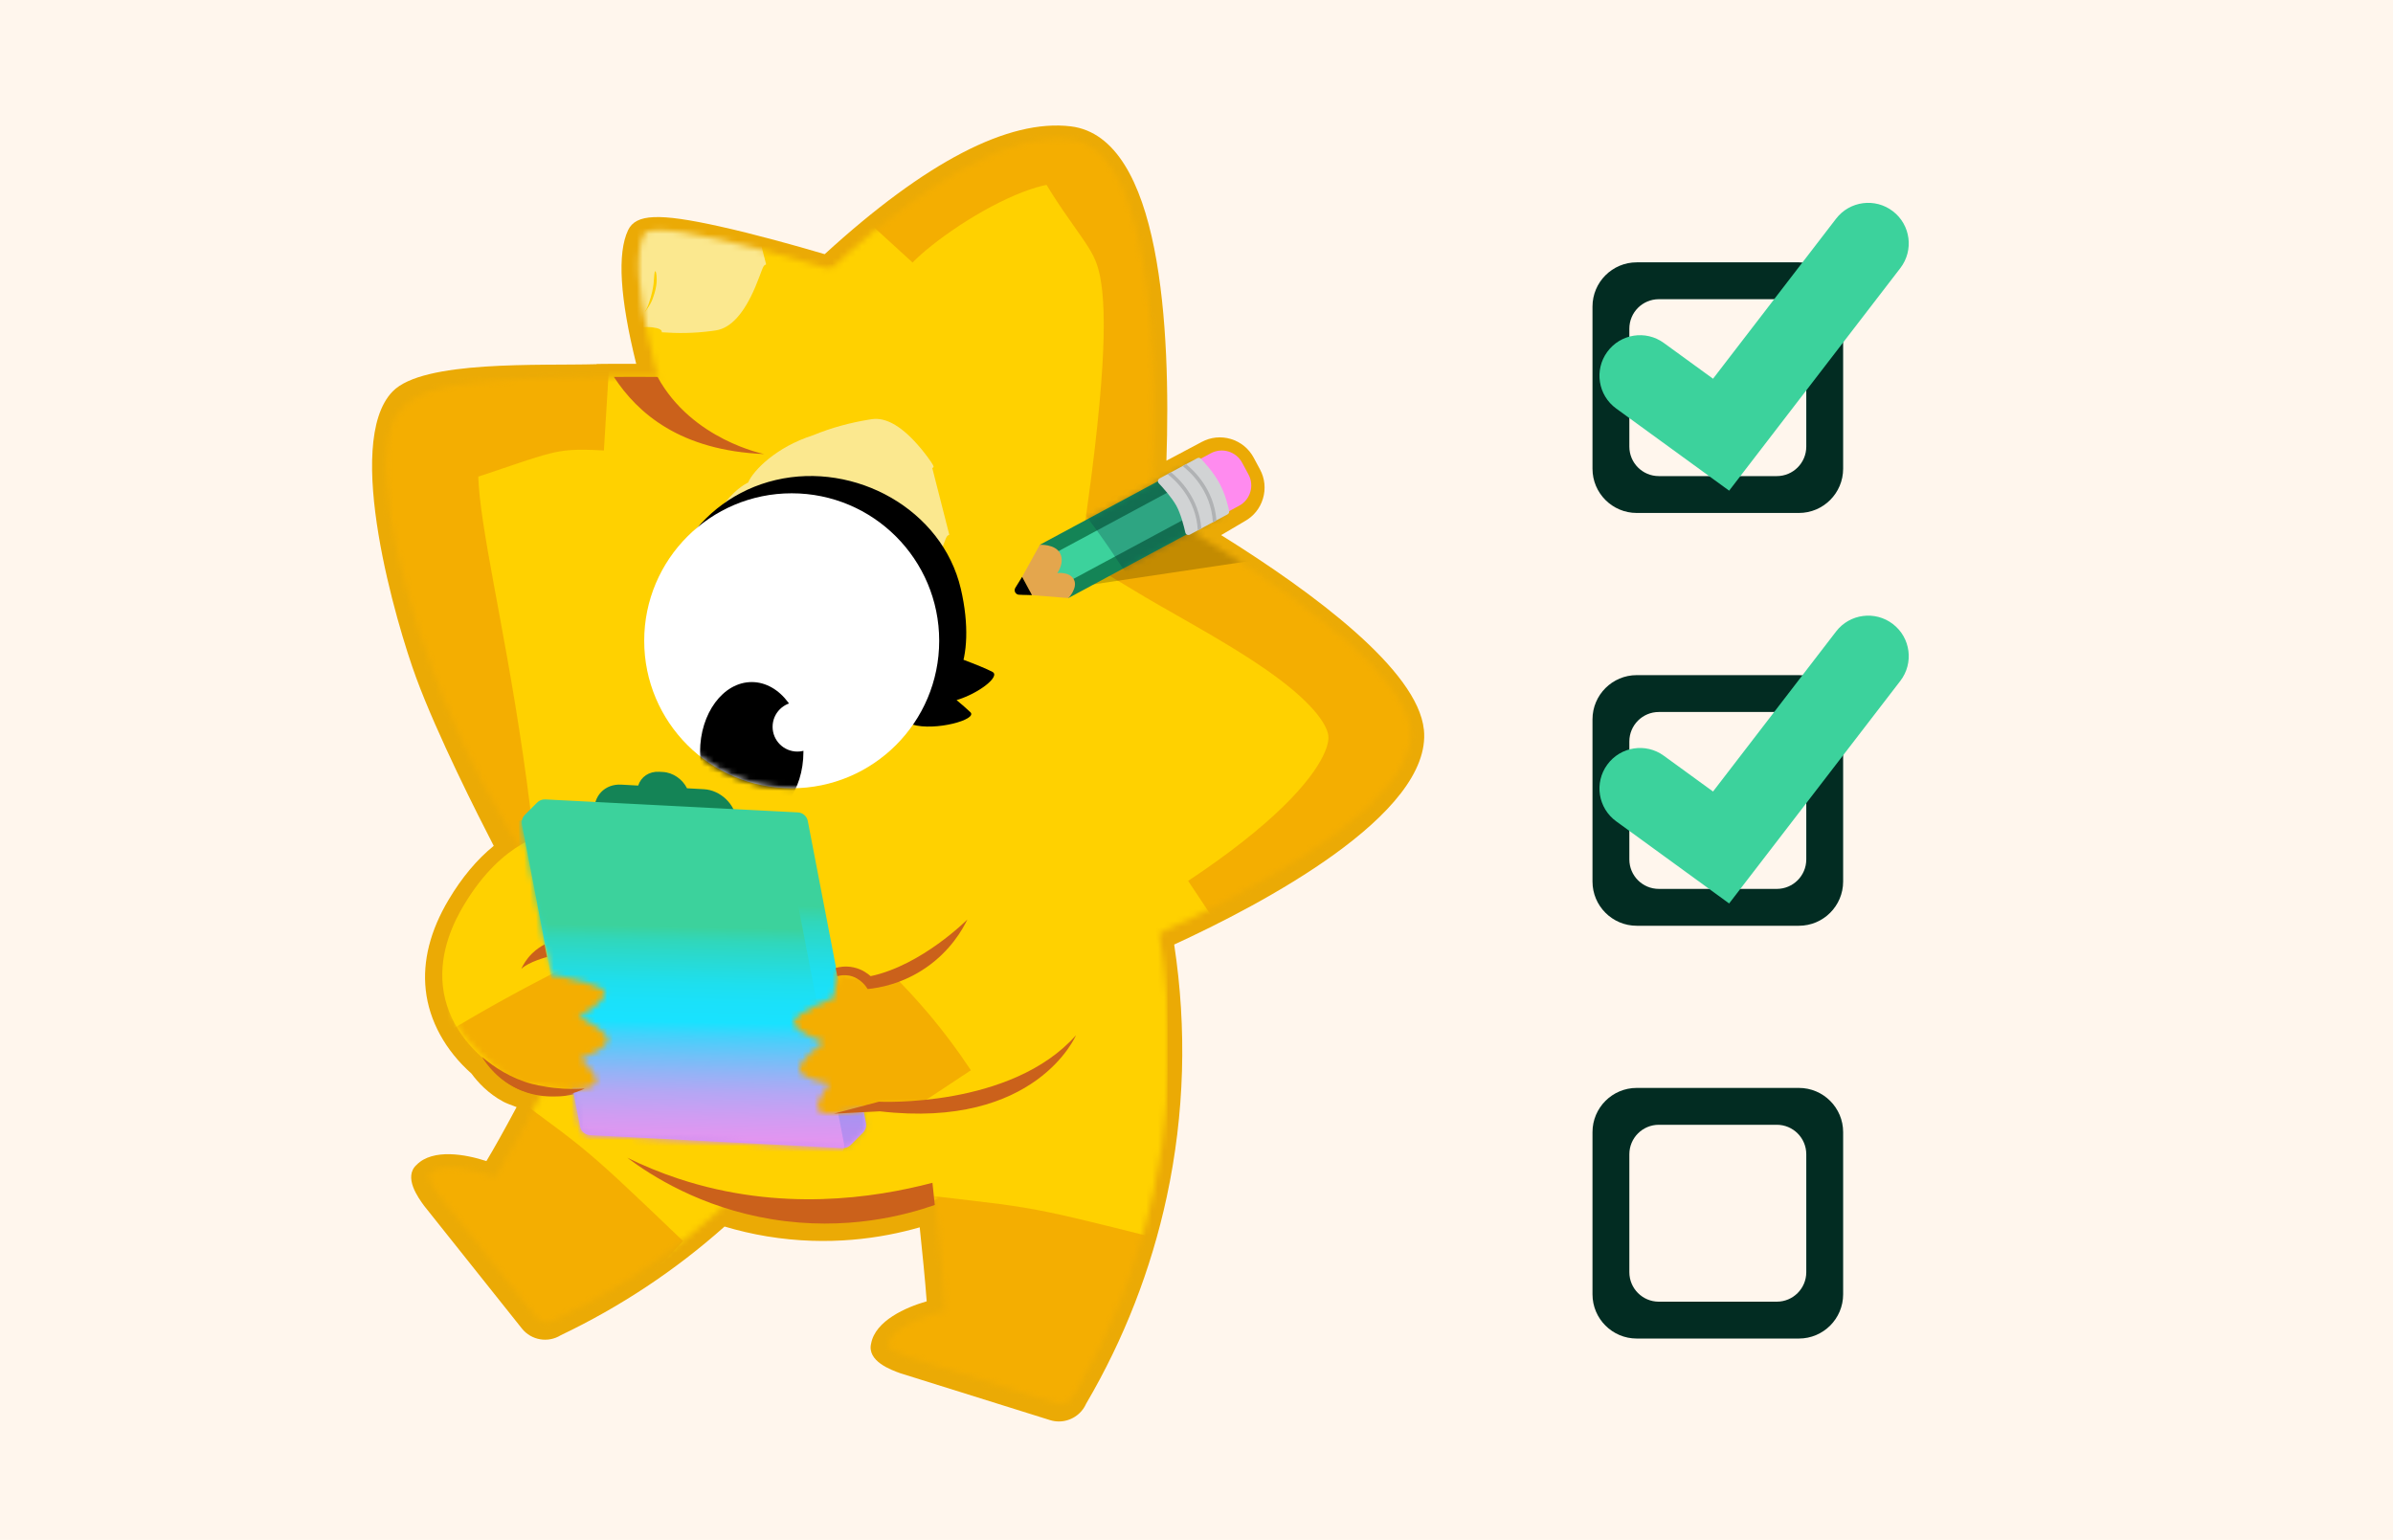 <svg width="404" height="260" viewBox="0 0 404 260" fill="none" xmlns="http://www.w3.org/2000/svg">
<rect width="404" height="260" fill="#FFF6ED"/>
<path d="M240.383 123.172C239.345 113.195 221.977 100.208 206.162 90.349L210.13 88.008C211.632 87.183 212.722 85.836 213.215 84.194C213.716 82.538 213.539 80.785 212.722 79.261L211.647 77.259C210.83 75.735 209.46 74.623 207.804 74.122C206.147 73.622 204.395 73.806 202.885 74.616L196.922 77.782C197.658 55.65 196.083 23.189 180.768 21.333C170.262 20.067 156.288 27.319 139.229 42.913C134.156 41.418 127.368 39.526 121.449 38.215C111.237 35.955 107.349 36.117 106.039 38.856C104.191 42.729 104.647 50.312 107.408 61.429C105.59 61.429 103.639 61.429 103.293 61.429L100.738 61.452V61.488C91.203 61.768 71.427 60.764 66.273 66.103C57.872 74.806 67.017 105.627 70.25 114.403C73.835 124.136 80.741 137.764 83.355 142.815C80.52 145.119 77.966 148.167 75.735 151.922C72.635 157.127 71.339 162.252 71.877 167.148C72.444 172.346 75.183 177.352 79.6 181.269C80.653 182.712 82.405 184.626 84.96 186.003C85.284 186.187 86.197 186.555 87.213 186.924C85.21 190.678 83.429 193.866 82.118 196.038C78.628 194.89 73.092 193.881 70.338 196.664C68.048 198.733 70.625 202.252 71.612 203.6L88.111 224.31C89.701 226.306 92.536 226.777 94.678 225.437C104.743 220.637 114.042 214.467 122.325 207.09C124.673 207.789 127.074 208.349 129.481 208.746C139.87 210.462 148.852 209.07 155.272 207.222C155.648 210.763 156.214 216.388 156.45 219.716C152.916 220.725 147.792 222.993 147.07 226.828C146.334 229.825 150.435 231.298 152.01 231.864L177.279 239.772C177.772 239.926 178.273 240 178.766 240C180.702 240 182.535 238.866 183.353 237.026C189.758 226.114 194.338 214.349 196.981 202.061C199.985 188.057 200.404 173.737 198.232 159.476C212.751 152.806 241.885 137.543 240.39 123.172H240.383Z" fill="#EBAA05"/>
<mask id="mask0_134_1931" style="mask-type:alpha" maskUnits="userSpaceOnUse" x="107" y="38" width="39" height="33">
<path d="M112.308 67.951C112.308 67.951 105.468 46.341 108.689 39.599C110.449 35.916 145.691 47.102 145.691 47.102L130.16 70.548L112.308 67.951Z" fill="#FFD100"/>
</mask>
<g mask="url(#mask0_134_1931)">
<rect width="43.439" height="38.285" transform="matrix(-1 0 0 1 146.894 35.917)" fill="#FFD100"/>
<g filter="url(#filter0_g_134_1931)">
<path d="M126.469 33.374C127.427 37.129 128.385 40.883 129.344 44.638C129.128 44.733 129.059 44.785 129.019 44.835C128.972 44.885 128.93 44.934 128.908 44.979C128.853 45.07 128.81 45.158 128.772 45.245C128.693 45.419 128.628 45.587 128.567 45.753C128.441 46.086 128.321 46.408 128.203 46.722C127.967 47.349 127.73 47.943 127.49 48.504C125.573 52.989 123.356 55.412 120.835 55.788C120.616 55.821 120.402 55.851 120.18 55.881C117.032 56.296 114.408 56.29 111.715 56.102C111.844 55.695 111.173 55.387 110.174 55.273C109.668 55.214 109.073 55.194 108.368 55.225C107.617 55.274 106.991 55.279 105.463 55.672L105.285 55.761C107.261 54.864 109.641 52.212 110.271 50.2C110.994 48.179 110.87 47.126 110.838 46.543C110.776 45.962 110.68 45.793 110.617 45.79C110.551 45.795 110.508 45.983 110.473 46.329C110.353 47.033 110.527 48.354 109.576 51.09C108.749 53.958 105.086 57.062 102.981 57.478L103.341 57.331C105.814 56.126 106.446 54.96 106.877 54.388C107.291 53.747 107.405 53.399 107.486 53.141C107.626 52.64 107.558 52.493 107.486 52.41C107.324 52.27 107.058 52.442 106.788 52.658C106.232 53.12 105.625 53.821 104.849 54.744C104.493 55.168 104.113 55.639 103.552 56.297C102.887 56.924 102.538 57.979 99.745 59.325C98.048 55.841 96.352 52.357 94.656 48.873C93.493 49.345 93.023 49.816 92.686 50.056C92.359 50.313 92.193 50.42 92.046 50.474C91.768 50.569 91.61 50.446 91.454 50.271C91.123 49.856 90.852 49.189 90.665 48.291C90.58 47.826 90.501 47.324 90.571 46.515C90.613 46.105 90.675 45.621 90.972 44.807C91.131 44.394 91.333 43.892 91.853 43.109C92.386 42.401 93.148 41.096 95.78 39.824L96.14 39.677C94.542 39.909 91.304 42.612 90.63 44.961C89.842 47.185 89.99 47.958 89.826 48.131C89.723 48.249 89.478 47.961 89.333 46.318C89.305 45.469 89.207 44.145 90.031 41.875C90.761 39.613 93.334 36.754 95.555 35.743L95.376 35.832C96.259 33.767 100.13 29.827 106.299 27.858C109.505 26.527 112.829 25.688 115.622 25.228C115.839 25.192 116.049 25.159 116.264 25.127C118.737 24.758 121.518 26.43 124.591 30.131C124.974 30.593 125.362 31.088 125.748 31.614C125.939 31.877 126.134 32.148 126.319 32.428C126.409 32.568 126.501 32.71 126.58 32.856C126.619 32.929 126.656 33.003 126.677 33.08C126.687 33.118 126.693 33.158 126.683 33.201C126.672 33.245 126.659 33.285 126.469 33.374Z" fill="#FBE88F"/>
</g>
</g>
<mask id="mask1_134_1931" style="mask-type:alpha" maskUnits="userSpaceOnUse" x="65" y="23" width="174" height="144">
<path d="M238.145 123.077C239.75 138.474 196.671 157.188 193.588 158.505C162.036 171.982 133.749 164.433 127.535 162.9C109.459 158.44 96.339 150.251 88.752 144.678C84.341 137.853 78.162 127.17 72.999 113.154C66.688 96.023 62.011 74.943 67.705 69.043C72.394 64.186 81.889 64.018 100.832 63.678C104.355 63.615 107.738 63.614 110.742 63.643C117.617 63.711 122.497 63.941 122.497 63.941C122.497 63.941 158.33 20.804 180.783 23.524C198.868 25.715 194.253 85.729 194.253 85.729C194.253 85.729 236.679 109.011 238.145 123.078V123.077Z" fill="#FFD100"/>
</mask>
<g mask="url(#mask1_134_1931)">
<rect width="178.173" height="141.36" transform="matrix(-1 0 0 1 241.134 21.192)" fill="#FFD100"/>
<g opacity="0.5" filter="url(#filter1_g_134_1931)">
<path d="M75.632 147.233C70.628 97.168 57.85 72.172 72.687 67.35C88.519 62.204 90.851 60.35 102.876 61.092" stroke="#E98C01" stroke-width="30"/>
</g>
<g opacity="0.5" filter="url(#filter2_g_134_1931)">
<path d="M142.999 34.22C150.73 25.753 180.113 6.828 188.276 21.337C198.217 39.005 205.577 34.588 198.584 86.494C223.614 101.588 270.372 120.361 208.892 161.223" stroke="#E98C01" stroke-width="30"/>
</g>
<path opacity="0.2" d="M211.839 94.593L172.449 100.483L200.795 85.021L211.839 94.593Z" fill="black"/>
<g filter="url(#filter3_g_134_1931)">
<path d="M157.391 79.021C158.35 82.776 159.308 86.53 160.267 90.285C160.051 90.381 159.982 90.433 159.942 90.482C159.895 90.533 159.853 90.581 159.831 90.626C159.776 90.717 159.733 90.805 159.695 90.892C159.616 91.066 159.551 91.235 159.49 91.401C159.364 91.733 159.244 92.055 159.126 92.369C158.889 92.996 158.653 93.59 158.413 94.151C156.496 98.636 154.279 101.059 151.758 101.436C151.538 101.468 151.324 101.498 151.103 101.528C147.955 101.943 145.331 101.937 142.638 101.749C142.767 101.342 142.096 101.035 141.097 100.92C140.591 100.861 139.996 100.841 139.291 100.872C138.54 100.922 137.914 100.926 136.386 101.319L136.207 101.408C138.184 100.512 140.563 97.86 141.194 95.847C141.917 93.826 141.793 92.773 141.761 92.19C141.699 91.609 141.603 91.44 141.54 91.438C141.474 91.442 141.431 91.631 141.395 91.977C141.275 92.68 141.45 94.001 140.499 96.738C139.672 99.605 136.009 102.709 133.904 103.125L134.264 102.978C136.737 101.774 137.369 100.608 137.8 100.035C138.213 99.395 138.328 99.046 138.409 98.788C138.549 98.287 138.481 98.14 138.409 98.058C138.247 97.917 137.981 98.089 137.71 98.305C137.155 98.768 136.548 99.468 135.772 100.391C135.416 100.815 135.036 101.287 134.475 101.944C133.81 102.571 133.461 103.626 130.668 104.972C128.971 101.488 127.275 98.004 125.579 94.52C124.416 94.992 123.946 95.463 123.609 95.703C123.282 95.961 123.116 96.067 122.969 96.121C122.691 96.216 122.533 96.093 122.377 95.918C122.045 95.503 121.775 94.836 121.588 93.939C121.503 93.473 121.424 92.971 121.494 92.162C121.536 91.752 121.598 91.268 121.894 90.454C122.054 90.041 122.256 89.539 122.776 88.756C123.309 88.048 124.071 86.744 126.703 85.471L127.063 85.324C125.465 85.557 122.227 88.259 121.553 90.609C120.764 92.832 120.913 93.605 120.749 93.778C120.646 93.897 120.401 93.608 120.256 91.966C120.228 91.116 120.13 89.793 120.954 87.522C121.684 85.261 124.257 82.401 126.478 81.39L126.299 81.479C127.182 79.415 131.053 75.474 137.222 73.505C140.428 72.174 143.752 71.335 146.545 70.875C146.762 70.84 146.971 70.807 147.187 70.775C149.66 70.405 152.441 72.077 155.514 75.778C155.896 76.241 156.284 76.735 156.67 77.261C156.862 77.524 157.057 77.795 157.242 78.075C157.332 78.215 157.424 78.357 157.503 78.503C157.542 78.576 157.579 78.65 157.6 78.727C157.61 78.766 157.616 78.805 157.606 78.848C157.595 78.892 157.582 78.932 157.391 79.021Z" fill="#FBE88F"/>
</g>
</g>
<path d="M103.641 63.64C107.664 69.785 114.845 76.073 129.017 76.664C129.017 76.664 116.812 74.27 111.018 63.645C110.926 63.644 110.835 63.642 110.743 63.642C108.547 63.621 106.148 63.616 103.641 63.64Z" fill="#CB611B"/>
<path d="M91.139 132.604C88.603 143.085 85.307 151.925 88.281 167.09C89.304 172.307 90.17 181.899 97.111 190.344C114.847 211.923 177.122 210.269 191.522 179.108C198.342 164.352 196.142 140.829 183.335 131.221C178.437 127.547 173.227 126.838 170.327 126.504C141.416 123.175 107.972 129.613 91.139 132.604Z" fill="#FFD100"/>
<mask id="mask2_134_1931" style="mask-type:alpha" maskUnits="userSpaceOnUse" x="149" y="153" width="49" height="85">
<path d="M154.99 184.558C156.409 189.457 159.379 213.998 159.446 221.369C155.597 222.022 150.312 224.359 149.912 227.022C149.662 227.799 153.203 229.071 153.203 229.071L158.795 230.821L173.957 235.566L178.37 236.947C179.593 237.33 180.902 236.698 181.364 235.503C185.94 227.731 191.567 216.119 194.778 201.152C199.116 180.936 197.047 163.93 195.007 153.846C181.667 164.083 168.329 174.321 154.989 184.557L154.99 184.558Z" fill="#FFD100"/>
</mask>
<g mask="url(#mask2_134_1931)">
<rect width="49.329" height="86.141" transform="matrix(-1 0 0 1 197.113 153.125)" fill="#FFD100"/>
<g opacity="0.5" filter="url(#filter4_g_134_1931)">
<path d="M192.257 223.771C167.625 217.569 173.13 219.028 149.211 216.039M192.259 241.16C167.627 234.958 167.36 234.51 145.413 225.186" stroke="#E98C01" stroke-width="30"/>
</g>
</g>
<mask id="mask3_134_1931" style="mask-type:alpha" maskUnits="userSpaceOnUse" x="72" y="162" width="79" height="62">
<path d="M100.44 165.85C98.87 170.703 87.58 192.693 83.505 198.837C79.951 197.222 74.264 196.195 72.441 198.177C71.797 198.681 74.018 201.719 74.018 201.719L77.67 206.302L87.57 218.728L90.452 222.344C91.25 223.346 92.689 223.556 93.74 222.825C101.885 218.952 113.052 212.486 124.098 201.889C139.019 187.575 146.834 172.33 150.793 162.834C134.009 163.839 117.224 164.845 100.44 165.85Z" fill="#FFD100"/>
</mask>
<g mask="url(#mask3_134_1931)">
<rect width="61.845" height="52.274" transform="matrix(-1 0 0 1 133.06 173.74)" fill="#FFD100"/>
<g opacity="0.5" filter="url(#filter5_g_134_1931)">
<path d="M104.959 220.382C86.613 202.814 90.677 206.804 71.362 192.382M96.364 235.499C78.018 217.931 78.008 217.41 63.538 198.455" stroke="#E98C01" stroke-width="30"/>
</g>
</g>
<path d="M161.494 118.202C162.364 118.925 163.201 119.65 163.826 120.249C165.108 121.487 157.868 123.482 154.021 122.334L157.263 109.486C160.057 110.403 165.605 112.409 167.55 113.442C168.944 114.184 165.26 117.082 161.492 118.202H161.494Z" fill="black"/>
<path d="M162.209 99.401C163.652 105.561 163.257 110.58 162.027 113.383L119.687 123.518C116.186 120.265 113.581 115.971 112.408 110.968C109.27 97.579 117.579 84.181 130.969 81.043C144.358 77.905 159.07 86.011 162.209 99.401Z" fill="black"/>
<path d="M133.659 133.09C119.907 133.09 108.759 121.942 108.759 108.19C108.759 94.438 119.907 83.289 133.659 83.289C147.411 83.289 158.56 94.438 158.56 108.19C158.56 121.942 147.411 133.09 133.659 133.09Z" fill="white"/>
<mask id="mask4_134_1931" style="mask-type:luminance" maskUnits="userSpaceOnUse" x="108" y="83" width="51" height="51">
<path d="M133.654 133.092C119.902 133.092 108.754 121.944 108.754 108.192C108.754 94.439 119.902 83.291 133.654 83.291C147.406 83.291 158.555 94.439 158.555 108.192C158.555 121.944 147.406 133.092 133.654 133.092Z" fill="white"/>
</mask>
<g mask="url(#mask4_134_1931)">
<path d="M126.914 138.733C122.095 138.733 118.188 133.456 118.188 126.947C118.188 120.437 122.095 115.16 126.914 115.16C131.732 115.16 135.639 120.437 135.639 126.947C135.639 133.456 131.732 138.733 126.914 138.733Z" fill="black"/>
<path d="M134.618 126.896C132.307 126.896 130.434 125.023 130.434 122.713C130.434 120.402 132.307 118.529 134.618 118.529C136.929 118.529 138.802 120.402 138.802 122.713C138.802 125.023 136.929 126.896 134.618 126.896Z" fill="white"/>
</g>
<path d="M98.98 183.938C98.648 184.108 98.18 184.328 97.6 184.529C97.22 184.661 95.97 185.07 94.151 185.12C93.101 185.15 90.719 185.234 88.042 184.135C84.338 182.615 82.364 179.782 81.645 178.617C83.71 180.357 86.562 182.231 90.02 183.15C91.64 183.58 93.312 183.779 93.863 183.839C95.92 184.064 97.676 184.03 98.98 183.938Z" fill="#CB611B"/>
<path d="M157.816 203.449C153.062 205.111 142.916 207.942 130.228 205.843C118.246 203.862 109.898 198.461 105.889 195.468C108.531 196.766 111.42 197.977 114.56 199.015C131.732 204.689 147.592 202.283 157.422 199.705C157.553 200.953 157.685 202.201 157.816 203.449Z" fill="#CB611B"/>
<path d="M206.65 86.837L180.377 100.968L175.544 91.983L201.817 77.851L206.65 86.837Z" fill="#148456"/>
<path d="M200.726 87.249L178.153 99.391L175.633 94.706L198.206 82.565L200.726 87.249Z" fill="#3CD29C"/>
<g opacity="0.6">
<mask id="mask5_134_1931" style="mask-type:alpha" maskUnits="userSpaceOnUse" x="175" y="77" width="32" height="24">
<path d="M206.65 86.837L180.377 100.969L175.544 91.983L201.817 77.852L206.65 86.837Z" fill="#148456"/>
</mask>
<g mask="url(#mask5_134_1931)">
<g opacity="0.5" filter="url(#filter6_g_134_1931)">
<path d="M213.48 103.062C202.663 90.623 202.393 86.067 189.924 71.4" stroke="#0B3B46" stroke-width="30"/>
</g>
</g>
</g>
<path d="M209.189 85.398L205.698 87.276L200.927 78.406L204.418 76.528C206.312 75.51 208.682 76.216 209.704 78.117L210.781 80.119C211.8 82.013 211.089 84.377 209.189 85.398Z" fill="#FF8BEF"/>
<path d="M175.548 91.987L172.559 97.4L174.219 100.487L180.384 100.978C180.384 100.978 182.026 99.217 181.3 97.851C180.578 96.476 178.504 96.757 178.504 96.757C178.504 96.757 179.8 94.999 178.962 93.407C178.12 91.827 175.547 91.986 175.547 91.986L175.548 91.987Z" fill="#E4A64D"/>
<path d="M172.56 97.395L171.417 99.243C171.107 99.749 171.455 100.396 172.048 100.416L174.221 100.481L172.56 97.394V97.395Z" fill="black"/>
<path d="M207.24 86.847L200.877 90.269C200.573 90.433 200.195 90.263 200.116 89.923C199.879 88.852 199.347 86.747 198.59 85.372C197.826 84.002 196.374 82.384 195.628 81.595C195.392 81.348 195.458 80.938 195.761 80.776L202.127 77.361C202.336 77.248 202.59 77.285 202.753 77.458C203.372 78.108 204.897 79.781 205.887 81.621C206.878 83.462 207.345 85.461 207.513 86.292C207.548 86.516 207.441 86.739 207.238 86.847H207.24Z" fill="#D1D3D4"/>
<path d="M202.813 89.228C202.437 84.069 199.085 80.857 197.703 79.741L197.116 80.056C198.265 80.933 201.943 84.151 202.221 89.547L202.814 89.228H202.813Z" fill="#B0B2B4"/>
<path d="M205.361 87.858C204.978 82.701 201.633 79.487 200.244 78.375L199.657 78.69C200.806 79.567 204.484 82.785 204.762 88.181L205.362 87.859L205.361 87.858Z" fill="#B0B2B4"/>
<path d="M92.123 163.579C92.213 163.417 92.809 162.086 93.76 160.385C94.002 159.953 94.19 159.451 94.384 158.938L92.836 140.715C92.836 140.715 85.056 141.477 78.278 152.879C76.752 155.446 74.112 160.546 74.766 166.508C76.125 178.908 91.037 185.618 93.329 182.516C95.298 179.849 90.489 166.49 92.122 163.579H92.123Z" fill="#FFD100"/>
<path d="M118.85 133.251L115.987 133.092C115.22 131.568 113.639 130.437 111.918 130.342L111.29 130.307C109.569 130.212 108.205 131.18 107.745 132.636L104.882 132.477C102.112 132.324 100.095 134.43 100.379 137.182L124.38 138.512C124.096 135.76 121.621 133.405 118.849 133.251H118.85Z" fill="#148456"/>
<path d="M146.196 189.613L136.381 138.631C136.223 137.812 135.528 137.206 134.696 137.164L92.057 134.972C91.5 134.943 90.999 135.168 90.652 135.536C90.628 135.559 90.605 135.581 90.583 135.605C90.559 135.628 90.536 135.65 90.514 135.674C90.49 135.697 90.467 135.72 90.445 135.743C90.421 135.766 90.398 135.789 90.376 135.812C90.352 135.835 90.329 135.858 90.307 135.882C90.283 135.904 90.26 135.927 90.238 135.951C90.214 135.973 90.192 135.996 90.169 136.02C90.145 136.043 90.123 136.065 90.1 136.089C90.076 136.112 90.054 136.134 90.031 136.158C90.007 136.181 89.985 136.204 89.962 136.227C89.938 136.25 89.916 136.273 89.893 136.296C89.869 136.319 89.847 136.342 89.824 136.366C89.8 136.388 89.778 136.411 89.755 136.435C89.731 136.457 89.709 136.48 89.686 136.504C89.662 136.527 89.64 136.549 89.617 136.573C89.594 136.596 89.571 136.618 89.548 136.642C89.525 136.665 89.502 136.688 89.479 136.711C89.456 136.734 89.433 136.757 89.41 136.78C89.387 136.803 89.364 136.826 89.341 136.85C89.318 136.872 89.295 136.895 89.272 136.919C89.249 136.941 89.226 136.964 89.204 136.988C89.18 137.011 89.157 137.033 89.135 137.057C89.111 137.08 89.088 137.102 89.066 137.126C89.042 137.149 89.019 137.172 88.997 137.195C88.973 137.218 88.95 137.241 88.928 137.264C88.904 137.287 88.881 137.31 88.859 137.333C88.835 137.356 88.812 137.379 88.79 137.403C88.766 137.425 88.743 137.448 88.721 137.472C88.697 137.494 88.674 137.517 88.652 137.541C88.223 137.948 87.995 138.56 88.119 139.202L97.934 190.184C98.091 191.003 98.787 191.609 99.618 191.651L142.257 193.843C142.815 193.872 143.315 193.646 143.663 193.279C143.687 193.256 143.709 193.234 143.732 193.21C143.756 193.187 143.778 193.164 143.801 193.141C143.825 193.118 143.847 193.095 143.87 193.072C143.894 193.049 143.916 193.026 143.939 193.003C143.963 192.98 143.985 192.957 144.008 192.933C144.031 192.911 144.054 192.888 144.077 192.864C144.1 192.842 144.123 192.819 144.146 192.795C144.169 192.772 144.192 192.75 144.215 192.726C144.238 192.703 144.261 192.681 144.284 192.657C144.307 192.634 144.33 192.611 144.353 192.588C144.376 192.565 144.399 192.542 144.422 192.519C144.445 192.496 144.468 192.473 144.491 192.449C144.514 192.427 144.537 192.404 144.56 192.38C144.583 192.358 144.606 192.335 144.628 192.311C144.652 192.288 144.675 192.266 144.697 192.242C144.721 192.219 144.744 192.197 144.766 192.173C144.79 192.15 144.813 192.127 144.835 192.104C144.859 192.081 144.882 192.058 144.904 192.035C144.928 192.012 144.951 191.989 144.973 191.965C144.997 191.943 145.02 191.92 145.042 191.896C145.066 191.874 145.089 191.851 145.111 191.827C145.135 191.804 145.158 191.782 145.18 191.758C145.204 191.735 145.226 191.713 145.249 191.689C145.273 191.666 145.295 191.643 145.318 191.62C145.342 191.597 145.364 191.574 145.387 191.551C145.411 191.528 145.433 191.505 145.456 191.481C145.48 191.459 145.502 191.436 145.525 191.412C145.549 191.39 145.571 191.367 145.594 191.343C145.618 191.32 145.64 191.298 145.663 191.274C146.091 190.867 146.32 190.255 146.196 189.613Z" fill="url(#paint0_linear_134_1931)"/>
<mask id="mask6_134_1931" style="mask-type:alpha" maskUnits="userSpaceOnUse" x="88" y="134" width="59" height="60">
<path d="M146.198 189.612L136.383 138.63C136.225 137.811 135.53 137.205 134.698 137.163L92.059 134.971C91.502 134.942 91.001 135.168 90.654 135.535C90.63 135.558 90.607 135.58 90.585 135.604C90.561 135.627 90.538 135.649 90.516 135.673C90.492 135.696 90.469 135.719 90.447 135.742C90.423 135.765 90.4 135.788 90.378 135.811C90.354 135.834 90.331 135.857 90.309 135.881C90.285 135.903 90.263 135.926 90.24 135.95C90.216 135.972 90.194 135.995 90.171 136.019C90.147 136.042 90.124 136.064 90.102 136.088C90.078 136.111 90.056 136.133 90.033 136.157C90.009 136.18 89.987 136.203 89.964 136.226C89.94 136.249 89.918 136.272 89.895 136.295C89.871 136.318 89.849 136.341 89.826 136.365C89.802 136.387 89.78 136.41 89.757 136.434C89.733 136.456 89.711 136.479 89.688 136.503C89.665 136.526 89.642 136.548 89.619 136.572C89.596 136.595 89.573 136.617 89.55 136.641C89.527 136.664 89.504 136.687 89.481 136.71C89.458 136.733 89.435 136.756 89.412 136.779C89.389 136.802 89.366 136.825 89.343 136.849C89.32 136.871 89.297 136.894 89.274 136.918C89.251 136.94 89.228 136.963 89.205 136.987C89.182 137.01 89.159 137.032 89.136 137.056C89.113 137.079 89.09 137.101 89.067 137.125C89.044 137.148 89.021 137.171 88.999 137.194C88.975 137.217 88.952 137.24 88.93 137.263C88.906 137.286 88.883 137.309 88.861 137.333C88.837 137.355 88.814 137.378 88.792 137.402C88.768 137.424 88.745 137.447 88.723 137.471C88.699 137.494 88.676 137.516 88.654 137.54C88.225 137.947 87.997 138.559 88.121 139.201L97.936 190.183C98.093 191.002 98.789 191.608 99.62 191.65L142.259 193.842C142.817 193.871 143.317 193.646 143.665 193.278C143.689 193.255 143.711 193.233 143.734 193.209C143.758 193.186 143.78 193.164 143.803 193.14C143.827 193.117 143.849 193.094 143.872 193.071C143.896 193.048 143.918 193.025 143.941 193.002C143.964 192.979 143.987 192.956 144.01 192.932C144.033 192.91 144.056 192.887 144.079 192.863C144.102 192.841 144.125 192.818 144.148 192.794C144.171 192.771 144.194 192.749 144.217 192.725C144.24 192.702 144.263 192.68 144.286 192.656C144.309 192.633 144.332 192.61 144.355 192.587C144.378 192.564 144.401 192.541 144.424 192.518C144.447 192.495 144.47 192.472 144.493 192.448C144.516 192.426 144.539 192.403 144.561 192.379C144.585 192.357 144.608 192.334 144.63 192.31C144.654 192.287 144.677 192.265 144.699 192.241C144.723 192.218 144.746 192.196 144.768 192.172C144.792 192.149 144.815 192.126 144.837 192.103C144.861 192.08 144.884 192.057 144.906 192.034C144.93 192.011 144.953 191.988 144.975 191.964C144.999 191.942 145.022 191.919 145.044 191.895C145.068 191.873 145.09 191.85 145.113 191.826C145.137 191.803 145.159 191.781 145.182 191.757C145.206 191.734 145.228 191.712 145.251 191.688C145.275 191.665 145.297 191.642 145.32 191.619C145.344 191.596 145.366 191.573 145.389 191.55C145.413 191.527 145.435 191.504 145.458 191.48C145.482 191.458 145.504 191.435 145.527 191.411C145.551 191.389 145.573 191.366 145.596 191.342C145.62 191.32 145.642 191.297 145.665 191.273C146.093 190.866 146.322 190.254 146.198 189.612Z" fill="url(#paint1_linear_134_1931)"/>
</mask>
<g mask="url(#mask6_134_1931)">
<g style="mix-blend-mode:multiply" opacity="0.2" filter="url(#filter7_g_134_1931)">
<path d="M147.415 191.783C130.932 191.967 106.289 188.467 87.038 188.467" stroke="#2563EB" stroke-width="30"/>
</g>
</g>
<mask id="mask7_134_1931" style="mask-type:luminance" maskUnits="userSpaceOnUse" x="88" y="134" width="59" height="60">
<path d="M146.19 189.614L136.375 138.633C136.217 137.813 135.522 137.208 134.69 137.165L92.052 134.973C91.494 134.945 90.993 135.17 90.646 135.537C90.622 135.56 90.6 135.583 90.577 135.606C90.553 135.629 90.531 135.652 90.508 135.676C90.484 135.698 90.462 135.721 90.439 135.745C90.415 135.767 90.393 135.79 90.37 135.814C90.346 135.837 90.324 135.859 90.301 135.883C90.277 135.906 90.255 135.928 90.232 135.952C90.208 135.975 90.186 135.998 90.163 136.021C90.139 136.044 90.117 136.067 90.094 136.09C90.07 136.113 90.048 136.136 90.025 136.16C90.001 136.182 89.979 136.205 89.956 136.229C89.933 136.251 89.91 136.274 89.887 136.298C89.864 136.321 89.841 136.343 89.818 136.367C89.795 136.39 89.772 136.412 89.749 136.436C89.726 136.459 89.703 136.482 89.68 136.505C89.657 136.528 89.634 136.551 89.611 136.574C89.588 136.597 89.565 136.62 89.542 136.644C89.519 136.666 89.496 136.689 89.473 136.713C89.45 136.735 89.427 136.758 89.404 136.782C89.381 136.805 89.358 136.827 89.335 136.851C89.312 136.874 89.289 136.896 89.267 136.92C89.243 136.943 89.22 136.966 89.198 136.989C89.174 137.012 89.151 137.035 89.129 137.058C89.105 137.081 89.082 137.104 89.06 137.128C89.036 137.15 89.013 137.173 88.991 137.197C88.967 137.219 88.944 137.242 88.922 137.266C88.898 137.289 88.876 137.311 88.853 137.335C88.829 137.358 88.806 137.38 88.784 137.404C88.76 137.427 88.737 137.45 88.715 137.473C88.691 137.496 88.669 137.519 88.646 137.542C88.217 137.949 87.989 138.562 88.113 139.204L97.928 190.185C98.085 191.005 98.781 191.61 99.612 191.653L142.251 193.844C142.809 193.873 143.309 193.648 143.657 193.281C143.681 193.258 143.703 193.235 143.726 193.211C143.75 193.189 143.772 193.166 143.795 193.142C143.819 193.12 143.841 193.097 143.864 193.073C143.888 193.05 143.91 193.028 143.933 193.004C143.957 192.981 143.979 192.959 144.002 192.935C144.026 192.912 144.048 192.889 144.071 192.866C144.095 192.843 144.117 192.82 144.14 192.797C144.164 192.774 144.186 192.751 144.209 192.727C144.233 192.705 144.255 192.682 144.278 192.658C144.301 192.636 144.324 192.613 144.347 192.589C144.37 192.566 144.393 192.544 144.416 192.52C144.439 192.497 144.462 192.475 144.485 192.451C144.508 192.428 144.531 192.405 144.554 192.382C144.577 192.359 144.6 192.336 144.623 192.313C144.646 192.29 144.669 192.267 144.692 192.243C144.715 192.221 144.738 192.198 144.761 192.174C144.784 192.152 144.807 192.129 144.83 192.105C144.853 192.082 144.876 192.06 144.898 192.036C144.922 192.013 144.945 191.991 144.967 191.967C144.991 191.944 145.014 191.921 145.036 191.898C145.06 191.875 145.083 191.852 145.105 191.829C145.129 191.806 145.152 191.783 145.174 191.759C145.198 191.737 145.221 191.714 145.243 191.69C145.267 191.668 145.29 191.645 145.312 191.621C145.336 191.598 145.359 191.576 145.381 191.552C145.405 191.529 145.427 191.507 145.45 191.483C145.474 191.46 145.496 191.438 145.519 191.414C145.543 191.391 145.565 191.368 145.588 191.345C145.612 191.322 145.634 191.299 145.657 191.276C146.086 190.869 146.314 190.256 146.19 189.614Z" fill="white"/>
</mask>
<g mask="url(#mask7_134_1931)">
<path style="mix-blend-mode:multiply" d="M97.988 193.083L140.627 195.275C141.8 195.335 142.719 194.275 142.497 193.118L132.682 142.138C132.524 141.318 131.829 140.713 130.997 140.67L88.358 138.479C87.185 138.418 86.266 139.478 86.489 140.635L96.304 191.616C96.461 192.436 97.157 193.041 97.988 193.084V193.083Z" fill="url(#paint2_linear_134_1931)"/>
</g>
<mask id="mask8_134_1931" style="mask-type:alpha" maskUnits="userSpaceOnUse" x="134" y="159" width="40" height="30">
<path d="M172.112 183.774C165.75 188.342 154.658 186.447 154.658 186.447L148.459 186.647C148.459 186.647 144.283 187.749 141.656 187.985C139.028 188.221 138.149 187.86 138.017 186.925C137.885 185.99 139.977 182.969 139.977 182.969C139.977 182.969 135.864 182.321 135.04 180.873C134.215 179.424 139.076 175.957 139.076 175.957C139.076 175.957 134.469 174.454 134.084 172.767C133.7 171.08 140.666 168.518 140.666 168.518L141.527 163.801C142.696 164.408 145.973 165.981 150.528 165.213C156.112 164.27 159.206 160.384 159.887 159.484C170.071 170.186 175.82 181.111 172.112 183.772V183.774Z" fill="#FFD100"/>
</mask>
<g mask="url(#mask8_134_1931)">
<rect width="43.439" height="38.285" transform="matrix(-1 0 0 1 175.026 154.597)" fill="#FFD100"/>
<g opacity="0.5" filter="url(#filter8_g_134_1931)">
<path d="M151.404 188.982C135.219 164.52 123.011 170.903 124.763 131.897M129.433 213.682C121.704 182.316 122.515 152.221 119.907 122.003" stroke="#E98C01" stroke-width="30"/>
</g>
</g>
<path d="M140.769 188.03L148.365 186.011C148.365 186.011 170.717 187.141 181.652 174.795C181.652 174.795 174.953 190.697 148.552 187.635L140.769 188.03Z" fill="#CB611B"/>
<path d="M141.365 164.819C141.81 164.695 142.512 164.569 143.336 164.72C145.281 165.076 146.298 166.679 146.488 166.992C148.363 166.804 152.335 166.153 156.382 163.346C160.487 160.499 162.501 156.937 163.327 155.238C163.327 155.238 155.649 162.973 146.981 164.819C146.564 164.439 145.599 163.661 144.124 163.337C142.742 163.033 141.609 163.281 141.07 163.436C141.168 163.897 141.267 164.358 141.365 164.819Z" fill="#CB611B"/>
<mask id="mask9_134_1931" style="mask-type:alpha" maskUnits="userSpaceOnUse" x="76" y="155" width="27" height="29">
<path d="M76.594 168.943C77.007 167.869 77.438 166.892 77.949 165.801C78.155 165.371 78.29 164.891 78.43 164.4L77.105 159.384L84.467 155.703C87.421 155.089 92.113 160.38 92.113 160.38L92.943 164.545C96.254 165.154 102.169 166.415 102.103 167.66C102.011 169.389 97.729 171.66 97.729 171.66C97.729 171.66 103.11 174.241 102.544 175.811C101.979 177.38 98.037 178.724 98.037 178.724C98.037 178.724 100.614 181.341 100.644 182.284C100.674 183.228 99.869 183.734 97.239 183.952C94.61 184.171 87.021 182.802 87.021 182.802C87.021 182.802 74.394 174.14 76.594 168.944V168.943Z" fill="#FFCE38"/>
</mask>
<g mask="url(#mask9_134_1931)">
<rect width="43.439" height="38.285" transform="matrix(-1 0 0 1 110.973 150.916)" fill="#FFD100"/>
<g opacity="0.5" filter="url(#filter9_g_134_1931)">
<path d="M103.046 205.998C120.027 182.083 109.672 172.997 146.686 160.569M72.086 194.41C98.556 175.892 126.919 165.798 154.164 152.472" stroke="#E98C01" stroke-width="30"/>
</g>
</g>
<path d="M88.005 163.591C88.31 162.924 88.864 161.925 89.846 160.967C90.604 160.227 91.365 159.755 91.939 159.46L92.348 161.583C92.348 161.583 89.256 162.383 88.005 163.591Z" fill="#CB611B"/>
<path d="M98.703 183.784C98.372 183.955 97.904 184.175 97.324 184.377C96.944 184.509 95.695 184.919 93.876 184.969C92.826 184.999 90.444 185.083 87.768 183.981C84.065 182.457 82.091 179.618 81.371 178.45C83.436 180.195 86.288 182.073 89.745 182.994C91.365 183.425 93.037 183.625 93.587 183.685C95.644 183.91 97.4 183.876 98.703 183.784Z" fill="#CB611B"/>
<path d="M303.701 44.294C307.821 44.294 311.169 47.642 311.169 51.762V79.142C311.169 83.261 307.821 86.609 303.701 86.609H276.321C272.201 86.609 268.854 83.261 268.854 79.142V51.762C268.854 47.642 272.201 44.294 276.321 44.294H303.701ZM280.055 50.517C277.304 50.517 275.076 52.745 275.076 55.495V75.408C275.076 78.159 277.304 80.386 280.055 80.386H299.968C302.718 80.386 304.946 78.159 304.946 75.408V55.495C304.946 52.745 302.718 50.517 299.968 50.517H280.055Z" fill="#022C22"/>
<path d="M291.929 82.849L272.85 68.972C269.789 66.745 269.117 62.463 271.344 59.414C273.572 56.352 277.853 55.68 280.903 57.908L289.204 63.944L309.976 36.925C312.278 33.925 316.584 33.365 319.571 35.668C322.571 37.97 323.131 42.264 320.828 45.263L291.929 82.837V82.849Z" fill="#3CD29C"/>
<path d="M303.701 113.99C307.821 113.99 311.169 117.338 311.169 121.457V148.838C311.169 152.957 307.821 156.305 303.701 156.305H276.321C272.201 156.305 268.854 152.957 268.854 148.838V121.457C268.854 117.338 272.201 113.99 276.321 113.99H303.701ZM280.055 120.213C277.304 120.213 275.076 122.44 275.076 125.191V145.104C275.076 147.854 277.304 150.082 280.055 150.082H299.968C302.718 150.082 304.946 147.854 304.946 145.104V125.191C304.946 122.44 302.718 120.213 299.968 120.213H280.055Z" fill="#022C22"/>
<path d="M291.929 152.545L272.85 138.668C269.789 136.44 269.117 132.159 271.344 129.11C273.572 126.048 277.853 125.376 280.903 127.604L289.204 133.64L309.976 106.621C312.278 103.621 316.584 103.061 319.571 105.364C322.571 107.666 323.131 111.96 320.828 114.959L291.929 152.533V152.545Z" fill="#3CD29C"/>
<path d="M303.701 183.685C307.821 183.685 311.169 187.032 311.169 191.152V218.532C311.169 222.652 307.821 226 303.701 226H276.321C272.201 226 268.854 222.652 268.854 218.532V191.152C268.854 187.032 272.201 183.685 276.321 183.685H303.701ZM280.055 189.907C277.304 189.907 275.076 192.135 275.076 194.886V214.799C275.076 217.549 277.304 219.777 280.055 219.777H299.968C302.718 219.777 304.946 217.549 304.946 214.799V194.886C304.946 192.135 302.718 189.907 299.968 189.907H280.055Z" fill="#022C22"/>
<defs>
<filter id="filter0_g_134_1931" x="59.014" y="-5.223" width="100.629" height="94.848" filterUnits="userSpaceOnUse" color-interpolation-filters="sRGB">
<feFlood flood-opacity="0" result="BackgroundImageFix"/>
<feBlend mode="normal" in="SourceGraphic" in2="BackgroundImageFix" result="shape"/>
<feTurbulence type="fractalNoise" baseFrequency="1.667 1.667" numOctaves="3" seed="1380" />
<feDisplacementMap in="shape" scale="60.6" xChannelSelector="R" yChannelSelector="G" result="displacedImage" width="100%" height="100%" />
<feMerge result="effect1_texture_134_1931">
<feMergeNode in="displacedImage"/>
</feMerge>
</filter>
<filter id="filter1_g_134_1931" x="20.441" y="15.635" width="113.659" height="163.39" filterUnits="userSpaceOnUse" color-interpolation-filters="sRGB">
<feFlood flood-opacity="0" result="BackgroundImageFix"/>
<feBlend mode="normal" in="SourceGraphic" in2="BackgroundImageFix" result="shape"/>
<feTurbulence type="fractalNoise" baseFrequency="1.667 1.667" numOctaves="3" seed="4097" />
<feDisplacementMap in="shape" scale="60.6" xChannelSelector="R" yChannelSelector="G" result="displacedImage" width="100%" height="100%" />
<feMerge result="effect1_texture_134_1931">
<feMergeNode in="displacedImage"/>
</feMerge>
</filter>
<filter id="filter2_g_134_1931" x="101.622" y="-29.271" width="182.952" height="233.287" filterUnits="userSpaceOnUse" color-interpolation-filters="sRGB">
<feFlood flood-opacity="0" result="BackgroundImageFix"/>
<feBlend mode="normal" in="SourceGraphic" in2="BackgroundImageFix" result="shape"/>
<feTurbulence type="fractalNoise" baseFrequency="1.667 1.667" numOctaves="3" seed="4097" />
<feDisplacementMap in="shape" scale="60.6" xChannelSelector="R" yChannelSelector="G" result="displacedImage" width="100%" height="100%" />
<feMerge result="effect1_texture_134_1931">
<feMergeNode in="displacedImage"/>
</feMerge>
</filter>
<filter id="filter3_g_134_1931" x="89.937" y="40.424" width="100.629" height="94.848" filterUnits="userSpaceOnUse" color-interpolation-filters="sRGB">
<feFlood flood-opacity="0" result="BackgroundImageFix"/>
<feBlend mode="normal" in="SourceGraphic" in2="BackgroundImageFix" result="shape"/>
<feTurbulence type="fractalNoise" baseFrequency="1.667 1.667" numOctaves="3" seed="1380" />
<feDisplacementMap in="shape" scale="60.6" xChannelSelector="R" yChannelSelector="G" result="displacedImage" width="100%" height="100%" />
<feMerge result="effect1_texture_134_1931">
<feMergeNode in="displacedImage"/>
</feMerge>
</filter>
<filter id="filter4_g_134_1931" x="109.248" y="170.855" width="116.973" height="115.151" filterUnits="userSpaceOnUse" color-interpolation-filters="sRGB">
<feFlood flood-opacity="0" result="BackgroundImageFix"/>
<feBlend mode="normal" in="SourceGraphic" in2="BackgroundImageFix" result="shape"/>
<feTurbulence type="fractalNoise" baseFrequency="1.667 1.667" numOctaves="3" seed="4097" />
<feDisplacementMap in="shape" scale="60.6" xChannelSelector="R" yChannelSelector="G" result="displacedImage" width="100%" height="100%" />
<feMerge result="effect1_texture_134_1931">
<feMergeNode in="displacedImage"/>
</feMerge>
</filter>
<filter id="filter5_g_134_1931" x="21.315" y="150.063" width="124.318" height="126.57" filterUnits="userSpaceOnUse" color-interpolation-filters="sRGB">
<feFlood flood-opacity="0" result="BackgroundImageFix"/>
<feBlend mode="normal" in="SourceGraphic" in2="BackgroundImageFix" result="shape"/>
<feTurbulence type="fractalNoise" baseFrequency="1.667 1.667" numOctaves="3" seed="4097" />
<feDisplacementMap in="shape" scale="60.6" xChannelSelector="R" yChannelSelector="G" result="displacedImage" width="100%" height="100%" />
<feMerge result="effect1_texture_134_1931">
<feMergeNode in="displacedImage"/>
</feMerge>
</filter>
<filter id="filter6_g_134_1931" x="148.196" y="31.384" width="106.903" height="111.82" filterUnits="userSpaceOnUse" color-interpolation-filters="sRGB">
<feFlood flood-opacity="0" result="BackgroundImageFix"/>
<feBlend mode="normal" in="SourceGraphic" in2="BackgroundImageFix" result="shape"/>
<feTurbulence type="fractalNoise" baseFrequency="1.667 1.667" numOctaves="3" seed="4097" />
<feDisplacementMap in="shape" scale="60.6" xChannelSelector="R" yChannelSelector="G" result="displacedImage" width="100%" height="100%" />
<feMerge result="effect1_texture_134_1931">
<feMergeNode in="displacedImage"/>
</feMerge>
</filter>
<filter id="filter7_g_134_1931" x="56.738" y="143.167" width="121.144" height="93.924" filterUnits="userSpaceOnUse" color-interpolation-filters="sRGB">
<feFlood flood-opacity="0" result="BackgroundImageFix"/>
<feBlend mode="normal" in="SourceGraphic" in2="BackgroundImageFix" result="shape"/>
<feTurbulence type="fractalNoise" baseFrequency="1.667 1.667" numOctaves="3" seed="4097" />
<feDisplacementMap in="shape" scale="60.6" xChannelSelector="R" yChannelSelector="G" result="displacedImage" width="100%" height="100%" />
<feMerge result="effect1_texture_134_1931">
<feMergeNode in="displacedImage"/>
</feMerge>
</filter>
<filter id="filter8_g_134_1931" x="74.663" y="90.414" width="119.551" height="157.157" filterUnits="userSpaceOnUse" color-interpolation-filters="sRGB">
<feFlood flood-opacity="0" result="BackgroundImageFix"/>
<feBlend mode="normal" in="SourceGraphic" in2="BackgroundImageFix" result="shape"/>
<feTurbulence type="fractalNoise" baseFrequency="1.667 1.667" numOctaves="3" seed="4097" />
<feDisplacementMap in="shape" scale="60.6" xChannelSelector="R" yChannelSelector="G" result="displacedImage" width="100%" height="100%" />
<feMerge result="effect1_texture_134_1931">
<feMergeNode in="displacedImage"/>
</feMerge>
</filter>
<filter id="filter9_g_134_1931" x="33.187" y="108.698" width="157.868" height="136.285" filterUnits="userSpaceOnUse" color-interpolation-filters="sRGB">
<feFlood flood-opacity="0" result="BackgroundImageFix"/>
<feBlend mode="normal" in="SourceGraphic" in2="BackgroundImageFix" result="shape"/>
<feTurbulence type="fractalNoise" baseFrequency="1.667 1.667" numOctaves="3" seed="4097" />
<feDisplacementMap in="shape" scale="60.6" xChannelSelector="R" yChannelSelector="G" result="displacedImage" width="100%" height="100%" />
<feMerge result="effect1_texture_134_1931">
<feMergeNode in="displacedImage"/>
</feMerge>
</filter>
<linearGradient id="paint0_linear_134_1931" x1="118.466" y1="124.317" x2="115.501" y2="214.721" gradientUnits="userSpaceOnUse">
<stop offset="0.31" stop-color="#3CD29C"/>
<stop offset="0.34" stop-color="#30D7BB"/>
<stop offset="0.39" stop-color="#26DBD9"/>
<stop offset="0.43" stop-color="#1EDFEE"/>
<stop offset="0.47" stop-color="#1AE1FA"/>
<stop offset="0.51" stop-color="#19E2FF"/>
<stop offset="0.54" stop-color="#44D1FB"/>
<stop offset="0.58" stop-color="#6FC1F8"/>
<stop offset="0.62" stop-color="#96B2F6"/>
<stop offset="0.66" stop-color="#B6A6F4"/>
<stop offset="0.71" stop-color="#D19CF2"/>
<stop offset="0.76" stop-color="#E594F0"/>
<stop offset="0.82" stop-color="#F48FEF"/>
<stop offset="0.89" stop-color="#FC8BEF"/>
<stop offset="1" stop-color="#FF8BEF"/>
</linearGradient>
<linearGradient id="paint1_linear_134_1931" x1="118.468" y1="124.316" x2="115.503" y2="214.72" gradientUnits="userSpaceOnUse">
<stop offset="0.31" stop-color="#3CD29C"/>
<stop offset="0.34" stop-color="#30D7BB"/>
<stop offset="0.39" stop-color="#26DBD9"/>
<stop offset="0.43" stop-color="#1EDFEE"/>
<stop offset="0.47" stop-color="#1AE1FA"/>
<stop offset="0.51" stop-color="#19E2FF"/>
<stop offset="0.54" stop-color="#44D1FB"/>
<stop offset="0.58" stop-color="#6FC1F8"/>
<stop offset="0.62" stop-color="#96B2F6"/>
<stop offset="0.66" stop-color="#B6A6F4"/>
<stop offset="0.71" stop-color="#D19CF2"/>
<stop offset="0.76" stop-color="#E594F0"/>
<stop offset="0.82" stop-color="#F48FEF"/>
<stop offset="0.89" stop-color="#FC8BEF"/>
<stop offset="1" stop-color="#FF8BEF"/>
</linearGradient>
<linearGradient id="paint2_linear_134_1931" x1="115.206" y1="131.495" x2="113.577" y2="211.95" gradientUnits="userSpaceOnUse">
<stop offset="0.31" stop-color="#3CD29C"/>
<stop offset="0.34" stop-color="#30D7BB"/>
<stop offset="0.39" stop-color="#26DBD9"/>
<stop offset="0.43" stop-color="#1EDFEE"/>
<stop offset="0.47" stop-color="#1AE1FA"/>
<stop offset="0.51" stop-color="#19E2FF"/>
<stop offset="0.54" stop-color="#44D1FB"/>
<stop offset="0.58" stop-color="#6FC1F8"/>
<stop offset="0.62" stop-color="#96B2F6"/>
<stop offset="0.66" stop-color="#B6A6F4"/>
<stop offset="0.71" stop-color="#D19CF2"/>
<stop offset="0.76" stop-color="#E594F0"/>
<stop offset="0.82" stop-color="#F48FEF"/>
<stop offset="0.89" stop-color="#FC8BEF"/>
<stop offset="1" stop-color="#FF8BEF"/>
</linearGradient>
</defs>
</svg>
